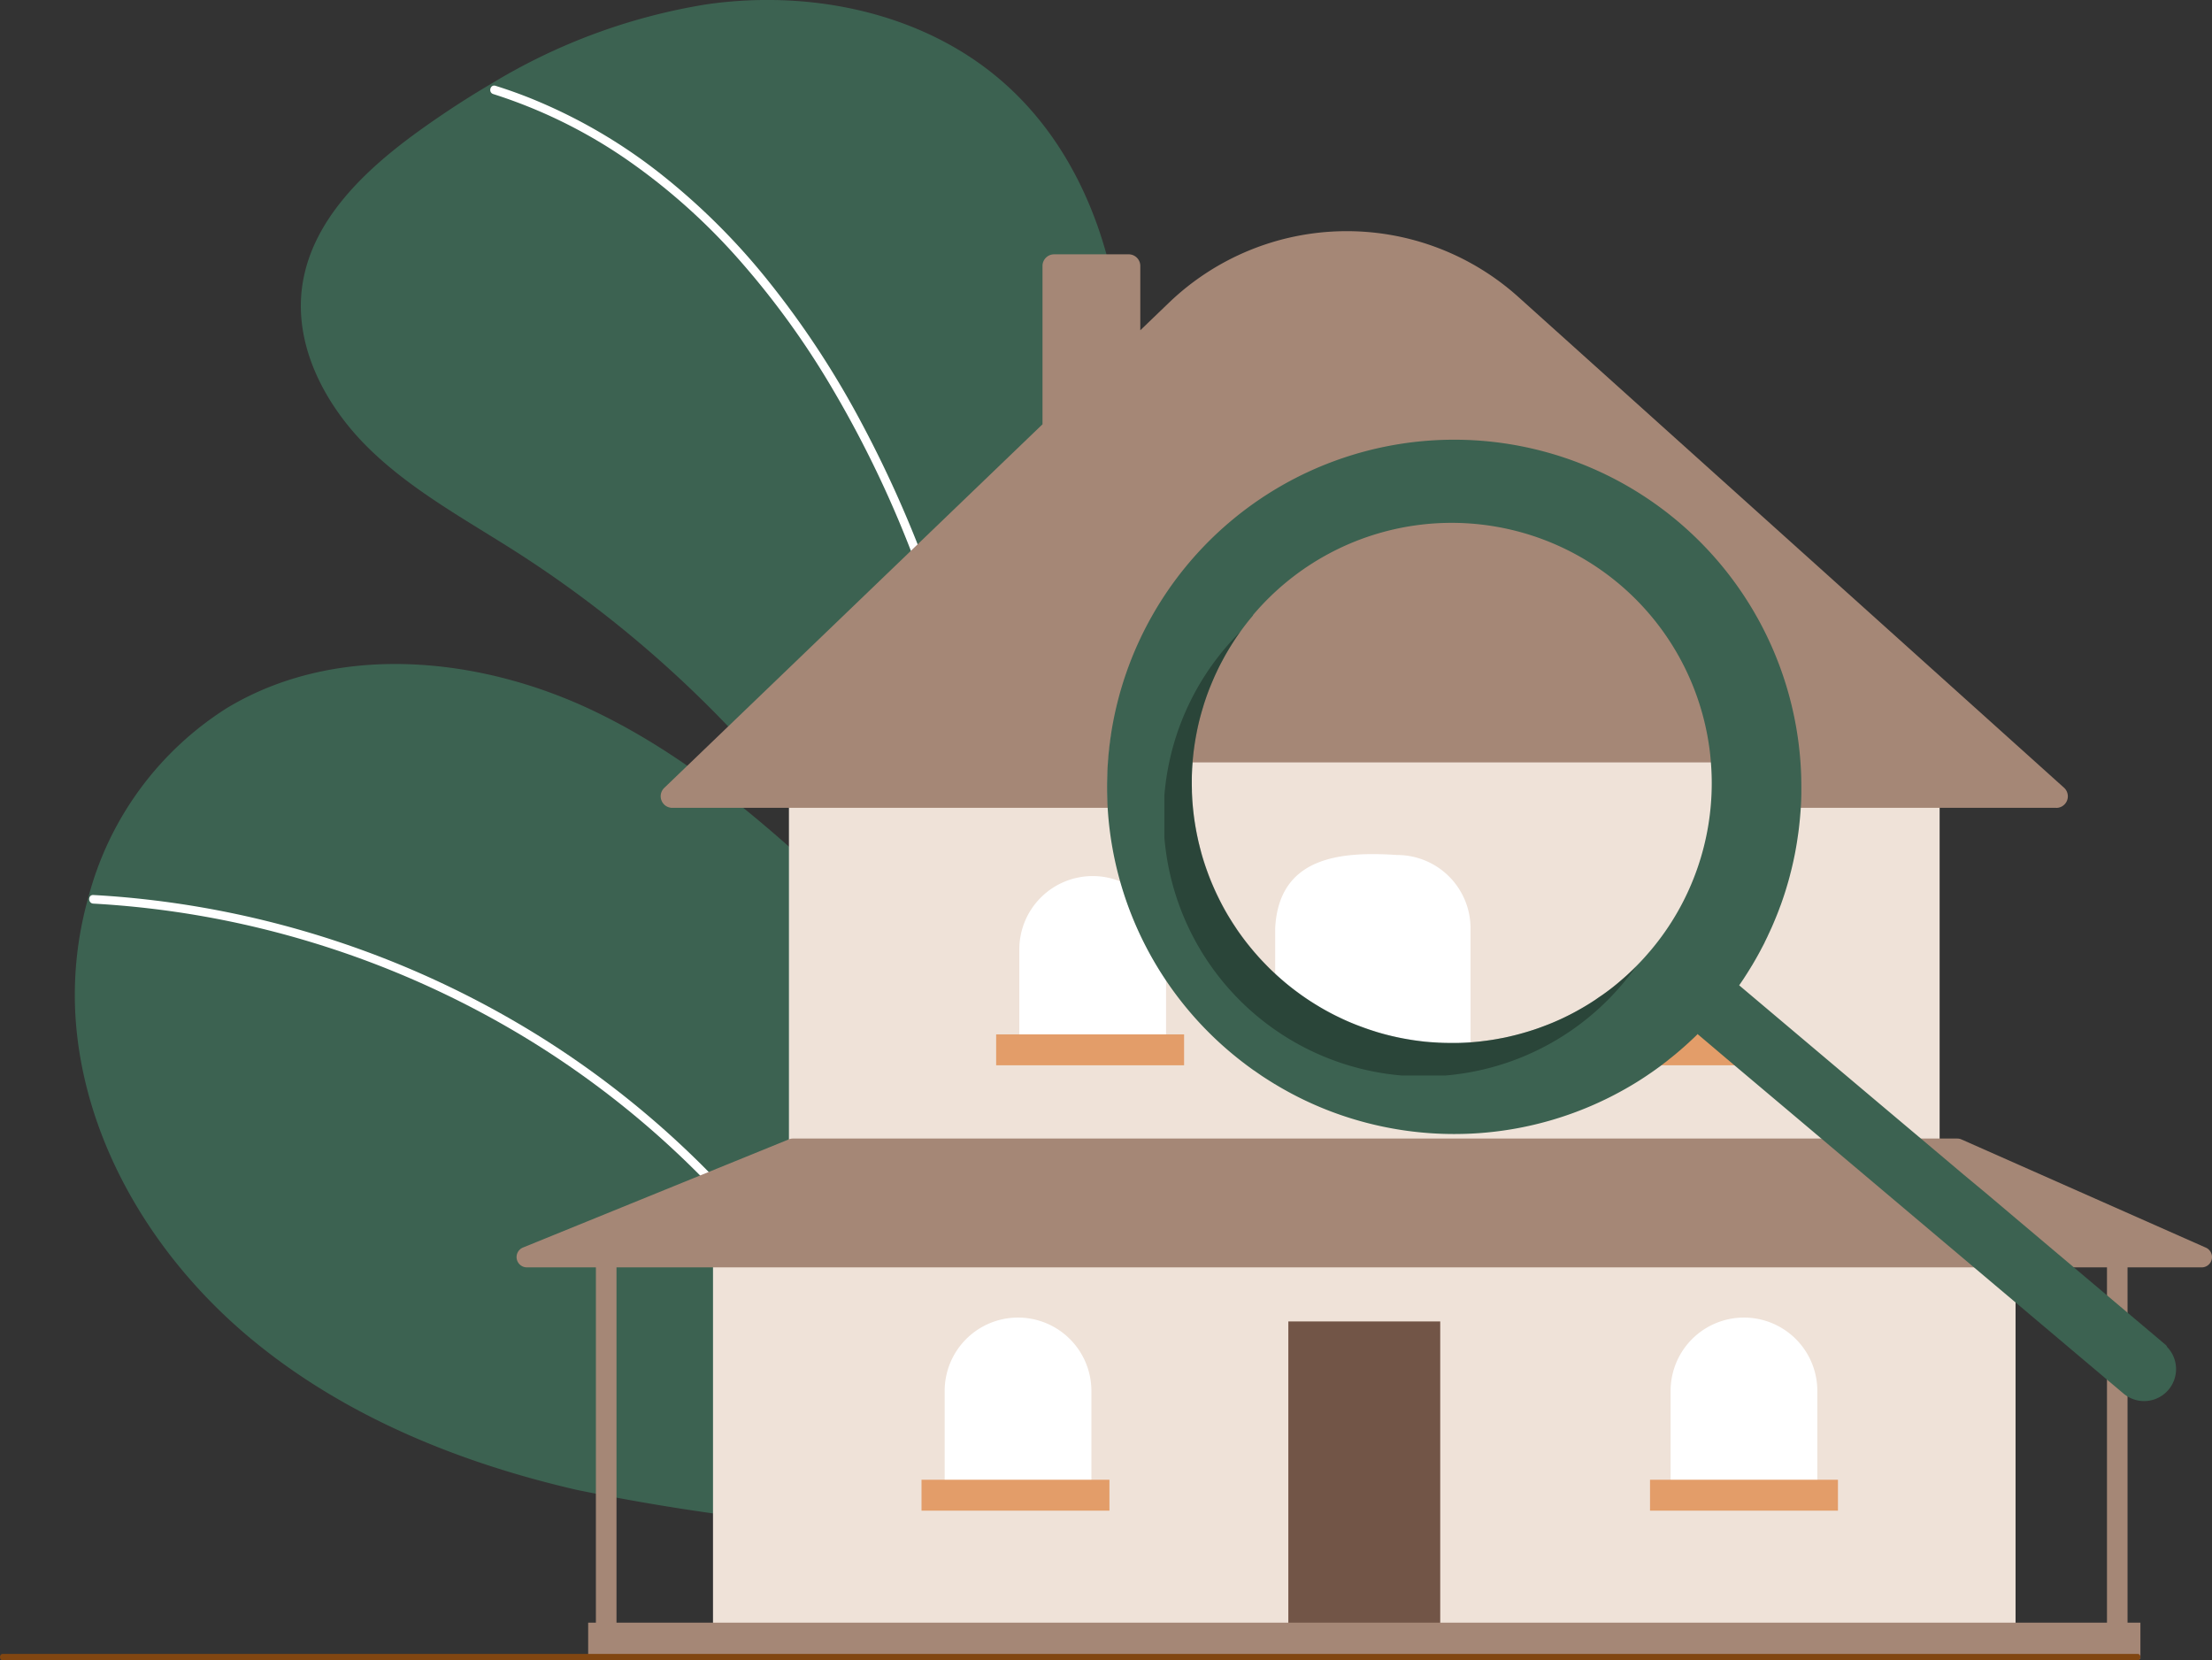 <svg xmlns="http://www.w3.org/2000/svg" xmlns:xlink="http://www.w3.org/1999/xlink" width="118.563" height="88.983" viewBox="0 0 118.563 88.983"><rect x="0" y="0" width="118.563" height="88.983" fill="#333333" stroke="none"/><defs><clipPath id="a"><rect width="118.563" height="88.983" fill="none"/></clipPath><clipPath id="c"><rect width="25.297" height="23.775" fill="none"/></clipPath></defs><g transform="translate(0)"><g transform="translate(0)" clip-path="url(#a)"><g clip-path="url(#a)"><path d="M108.757,37.021q-.223,1.171-.534,2.318c-.023.089-.048.176-.073.265h-2.887a.929.929,0,0,0-.928.928v8.231c-.087.163-.176.325-.265.486-.458.835-.935,1.66-1.423,2.475C94.7,64.968,88.044,74.215,74.795,82.158l-3.652.066-.864-.06a119.2,119.2,0,0,1-18.656-2.309c-6.4-1.472-12.653-4.025-17.665-8.259s-8.689-10.282-9.2-16.825a19.2,19.2,0,0,1,.672-6.679,17.151,17.151,0,0,1,7.448-10.158c5.819-3.491,13.411-2.78,19.545.125s11.126,7.709,16,12.431a61.8,61.8,0,0,0-20-20.872c-2.724-1.744-5.615-3.3-7.931-5.556s-4.023-5.423-3.613-8.631c.465-3.639,3.445-6.4,6.43-8.529,1.193-.851,2.424-1.657,3.693-2.4A31.976,31.976,0,0,1,58.553.234c5.543-.8,11.529.412,15.778,4.059C79.119,8.4,81.083,15.027,80.9,21.366c2.949-4.288,7.5-7.57,12.635-7.709,5.333-.143,10.4,3.226,13.074,7.845s3.149,10.278,2.152,15.519" transform="translate(-20.693 0)" fill="#3c6251"/><path d="M333.513,135.182a47.493,47.493,0,0,0,9.036-1.453,16.634,16.634,0,0,0,7.846-4.489,20.645,20.645,0,0,0,4.315-8.766c.477-1.759.869-3.543,1.239-5.328q.6-2.9,1.07-5.834.931-5.832,1.329-11.733.048-.716.088-1.433c.017-.295-.442-.294-.458,0q-.327,5.817-1.177,11.588c-.559,3.78-1.275,7.544-2.183,11.257a24.151,24.151,0,0,1-3.737,8.958,15.008,15.008,0,0,1-7.406,5.019,40.916,40.916,0,0,1-9.1,1.656c-.376.036-.488.069-.864.1-.292.026-.294.484,0,.458" transform="translate(-279.192 -80.353)" fill="#fff"/><path d="M29.67,295.988a49.687,49.687,0,0,1,11.62,2.048,50.211,50.211,0,0,1,10.822,4.711,48.989,48.989,0,0,1,9.114,6.862,50.2,50.2,0,0,1,7.119,8.488,49.706,49.706,0,0,1,5.094,9.876q.242.637.466,1.281c.1.277.54.158.442-.122a50.173,50.173,0,0,0-4.867-10.121,50.831,50.831,0,0,0-6.983-8.8,49.553,49.553,0,0,0-8.915-7.114,50.6,50.6,0,0,0-22.469-7.47q-.721-.061-1.445-.1C29.375,295.514,29.376,295.972,29.67,295.988Z" transform="translate(-24.669 -247.558)" fill="#fff"/><path d="M162.04,28.711a27,27,0,0,1,7.089,3.464,33.293,33.293,0,0,1,6.052,5.374,44.556,44.556,0,0,1,5.011,6.906,58.931,58.931,0,0,1,3.984,8.1,73.321,73.321,0,0,1,2.9,8.811,82.837,82.837,0,0,1,2.654,18.463,73.351,73.351,0,0,1-.262,8.881,56.566,56.566,0,0,1-1.333,8.176,38.633,38.633,0,0,1-2.406,7.07q-.357.774-.758,1.526c-.139.26.257.492.4.231a35.331,35.331,0,0,0,2.708-6.814,52.785,52.785,0,0,0,1.615-8.016,69.759,69.759,0,0,0,.533-8.863,81.321,81.321,0,0,0-.555-9.313,83.9,83.9,0,0,0-1.615-9.306,75.93,75.93,0,0,0-2.7-9.063A63.063,63.063,0,0,0,181.6,46a48.34,48.34,0,0,0-4.815-7.268A35.843,35.843,0,0,0,170.9,32.9a28.441,28.441,0,0,0-6.9-3.979q-.907-.361-1.839-.653c-.282-.089-.4.354-.122.442" transform="translate(-135.603 -23.67)" fill="#fff"/><rect width="69.817" height="20.697" transform="translate(38.217 66.546)" fill="#efe2d8"/><rect width="8.141" height="16.42" transform="translate(69.055 70.824)" fill="#725547"/><rect width="61.677" height="19.041" transform="translate(42.287 42.124)" fill="#efe2d8"/><path d="M292.966,107.233H218.784a.621.621,0,0,1-.43-1.069l20.274-19.488V78.188a.622.622,0,0,1,.621-.621h4a.622.622,0,0,1,.621.621v3.449l1.531-1.472a13.759,13.759,0,0,1,18.734-.312l29.245,26.3a.621.621,0,0,1-.415,1.083Z" transform="translate(-182.75 -63.936)" fill="#a58776"/><path d="M340.517,289.255h0a3.932,3.932,0,0,1,3.932,3.932V298.5h-7.865v-5.312a3.933,3.933,0,0,1,3.932-3.932" transform="translate(-281.949 -242.302)" fill="#fff"/><path d="M430.2,289.68h0a3.933,3.933,0,0,1,3.932,3.932v5.312h-7.865v-5.312a3.933,3.933,0,0,1,3.932-3.932" transform="translate(-357.07 -242.658)" fill="#fff"/><path d="M519.872,290.105h0a3.933,3.933,0,0,1,3.932,3.932v5.312H515.94v-5.312a3.933,3.933,0,0,1,3.932-3.932" transform="translate(-432.19 -243.014)" fill="#fff"/><path d="M555.573,435.034h0a3.933,3.933,0,0,1,3.932,3.932v5.312h-7.865v-5.312a3.932,3.932,0,0,1,3.932-3.932" transform="translate(-462.096 -364.417)" fill="#fff"/><path d="M315.867,435.034h0a3.933,3.933,0,0,1,3.932,3.932v5.312h-7.865v-5.312A3.932,3.932,0,0,1,315.867,435.034Z" transform="translate(-261.3 -364.417)" fill="#fff"/><path d="M261.116,381.8l-13.1-5.8a.552.552,0,0,0-.223-.047H185.378a.552.552,0,0,0-.208.041l-14.256,5.8a.552.552,0,0,0,.208,1.063h3.7V401.9h-.414v1.932h83.2V401.9h-.69V382.857h3.975a.552.552,0,0,0,.223-1.057m-5.3,20.1h-79.89V382.857h79.89Z" transform="translate(-142.882 -314.931)" fill="#a58776"/><rect width="10.073" height="1.656" transform="translate(53.394 55.439)" fill="#e39d69"/><rect width="10.073" height="1.656" transform="translate(68.158 55.439)" fill="#cacaca"/><rect width="10.073" height="1.656" transform="translate(82.922 55.439)" fill="#e39d69"/><rect width="10.073" height="1.656" transform="translate(88.441 79.309)" fill="#e39d69"/><rect width="10.073" height="1.656" transform="translate(49.393 79.309)" fill="#e39d69"/><path d="M114.6,546.438H.126c-.07,0-.126-.076-.126-.169s.056-.169.126-.169H114.6c.07,0,.126.076.126.169s-.057.169-.126.169" transform="translate(0 -457.455)" fill="#814611"/><path d="M402.131,244.659c0,.108,0,.218,0,.326,0,.13-.005.259-.01.389-.005.113-.01.225-.017.336-.02.374-.052.746-.1,1.119-.01.095-.022.188-.036.282-.01.073-.02.147-.032.222s-.024.166-.037.249q-.041.264-.091.528c-.017.088-.034.176-.052.264-.036.174-.075.35-.115.524l-.01.042c-.02.086-.041.171-.063.257-.007.025-.012.049-.02.074-.015.064-.032.128-.049.193-.023.09-.047.178-.073.267-.041.139-.081.276-.123.414-.005.014-.01.029-.013.044-.081.262-.167.521-.262.778-.049.135-.1.272-.154.408s-.107.27-.162.4-.11.26-.166.389c-.014.03-.027.061-.042.091-.059.134-.12.264-.183.394,0,0,0,.005,0,.007-.049.1-.1.21-.154.313a.012.012,0,0,1,0,.008c-.051.1-.1.2-.157.3l-.086.164-.01.019c-.108.2-.22.4-.338.6-.025.044-.051.088-.076.13s-.052.088-.079.13-.036.061-.056.091c-.036.058-.071.117-.108.174-.007.012-.015.024-.022.036l-.193.3c-.079.12-.161.238-.243.357l-1.836,2.939-.079-.066-.022-.02h0l-.073-.061-.2-.169c-.061.059-.12.118-.181.176-.024.024-.049.046-.073.069l-.054.051a17.706,17.706,0,0,1-11.832,5.03h-.005a19.325,19.325,0,0,1-9.643-2.276c-.066-.034-.13-.068-.194-.107-.386-.21-.763-.431-1.133-.668l-.005,0q-.644-.457-1.258-.974a18.587,18.587,0,0,1-6.582-15.182c.005-.113.012-.225.02-.338q.041-.614.125-1.222c.015-.113.032-.227.049-.338h36.146q.106.776.147,1.561c.017.326.025.651.025.977" transform="translate(-306.248 -202.819)" fill="#efe2d8"/><path d="M402.194,161.818a18.276,18.276,0,0,0-36.146,0c-.017.112-.034.225-.049.338q-.083.609-.125,1.222h36.467q-.04-.784-.147-1.561" transform="translate(-306.484 -122.516)" fill="#a58776"/><path d="M431.537,294.364H421.064v-8.377c.193-3.829,3.465-4.138,6.54-3.932a3.932,3.932,0,0,1,3.932,3.932h0Z" transform="translate(-352.715 -236.23)" fill="#fff"/><path d="M374.6,173.722v0s0,0,0,0Zm-4.212-12.876c-.007.042-.015.085-.022.127.007-.042.015-.085.024-.127Zm-.21,1.561c-.005.064-.01.129-.014.193q.005-.1.015-.193a.256.256,0,0,1,0-.036C370.176,162.383,370.176,162.4,370.175,162.407Zm4.421,11.317s0,0,0,0l0,0Zm-4.212-12.877c-.007.042-.015.085-.022.127.007-.042.015-.085.024-.127Zm-.223,1.753q.005-.1.015-.193a.256.256,0,0,1,0-.036c0,.012,0,.024,0,.036-.005.064-.01.129-.014.193M422.4,193.7a1.126,1.126,0,0,0-.1-.1l0,0-8.373-7.066-.216-.183-.823-.695-.206-.174L411.5,184.5l-.321-.271-.665-.561-.34-.287-3.206-2.7-1.838-1.55-.247-.208-5.416-4.57c.083-.118.164-.237.243-.357l.193-.3c.007-.012.015-.024.022-.036.037-.057.073-.117.108-.174.02-.03.039-.061.056-.091s.054-.086.08-.13l.076-.13c.118-.2.23-.4.338-.6l.01-.019.086-.164c.054-.1.106-.2.157-.3a.012.012,0,0,0,0-.008c.052-.1.1-.208.154-.313,0,0,0-.005,0-.007.062-.13.123-.26.183-.394.015-.03.029-.061.042-.091.056-.129.112-.259.166-.389s.11-.269.162-.4.1-.272.154-.407q.14-.388.262-.778a.411.411,0,0,1,.013-.044c.042-.139.083-.276.123-.414.026-.09.049-.178.073-.267.017-.064.034-.129.049-.193.008-.025.013-.049.02-.075.022-.086.042-.171.063-.257l.01-.042c.041-.174.08-.35.115-.524.019-.088.036-.176.052-.264.032-.176.064-.352.091-.528.013-.083.025-.166.037-.249s.022-.149.032-.222c.013-.095.025-.188.036-.282.044-.374.076-.746.1-1.119.007-.112.012-.223.017-.336.005-.13.009-.259.01-.389,0-.108,0-.218,0-.326,0-.326-.008-.651-.025-.977q-.041-.784-.147-1.561a18.608,18.608,0,0,0-36.823-.338c-.017.112-.034.225-.049.338q-.083.609-.125,1.222c-.008.113-.015.225-.02.338a18.587,18.587,0,0,0,6.582,15.182q.614.517,1.258.974l.005,0c.144.1.288.2.433.3.232.152.465.3.7.443l.056.032c.2.122.407.238.612.352h0a18.275,18.275,0,0,0,2.366,1.089,18.661,18.661,0,0,0,7.478,1.173h.005a18.558,18.558,0,0,0,8.439-2.5c.374-.216.742-.448,1.1-.695.09-.061.181-.123.269-.186.108-.076.216-.156.325-.235l0,0,.025-.019.218-.166c.019-.014.037-.027.056-.042l.014-.012c.042-.03.083-.064.125-.1s.083-.066.125-.1l.02-.015.142-.115c.049-.039.1-.08.142-.118l.14-.118c.041-.034.083-.069.123-.107.014-.01.025-.022.039-.034l.017-.013c.056-.047.11-.1.164-.145l.039-.036c.083-.074.166-.149.247-.227l.057-.052.054-.051c.024-.024.049-.046.073-.069.061-.057.12-.117.181-.176l.2.169.073.061h0l.022.02.079.066,1.18,1,.025.022.02.015.134.113.267.227.267.225.039.032,1.243,1.048.172.145,1.2,1.011,6.205,5.236.217.183,8.493,7.166,2.178,1.838.81.683a1.713,1.713,0,0,0,2.415-.2v0a1.661,1.661,0,0,0,.286-.48,1.706,1.706,0,0,0-.384-1.838m-48.978-39.195a13.94,13.94,0,0,1,24.339,6.337c.022.113.042.225.061.338.069.4.12.813.15,1.222.008.113.017.225.022.338.015.254.022.509.022.763a13.875,13.875,0,0,1-.754,4.521v0a13.866,13.866,0,0,1-2.531,4.46c-.024.027-.047.056-.073.083-.223.264-.458.518-.7.759l-.005.007c-.083.083-.167.167-.252.245-.172.168-.348.326-.528.479q-.4.353-.827.661c-.095.069-.189.137-.286.2s-.191.132-.287.2c-.193.128-.389.252-.587.368-.1.059-.2.117-.3.173s-.2.112-.3.164-.2.106-.306.157c-.2.1-.411.2-.621.289q-.157.071-.315.132c-.066.027-.13.054-.2.078a.632.632,0,0,1-.079.03q-.053.023-.106.041l-.036.013c-.073.029-.144.054-.218.08-.107.039-.213.074-.321.108s-.215.069-.323.1-.218.064-.326.093-.218.059-.328.085-.233.057-.352.083c-.1.024-.2.044-.308.063s-.194.037-.291.054c-.135.024-.27.046-.407.064-.074.012-.147.022-.221.029l-.093.012c-.095.013-.189.024-.282.032l-.073.007c-.1.01-.208.019-.311.027-.221.015-.441.025-.663.031-.112,0-.225,0-.336,0s-.223,0-.335-.005c0,0,0,0,0,0s0,0,0,0h0a.027.027,0,0,1-.017,0c-.08,0-.159,0-.237-.008-.057,0-.117,0-.176-.008q-.119-.005-.238-.015c-.025,0-.051,0-.076-.005l-.036,0c-.081-.007-.164-.013-.245-.022-.041,0-.083-.007-.124-.012-.123-.013-.247-.029-.368-.046-.139-.017-.277-.037-.414-.063-.064-.008-.127-.02-.189-.032q-.124-.02-.249-.046c-.086-.017-.173-.034-.259-.054-.069-.015-.14-.031-.21-.047-.034-.007-.068-.015-.1-.024-.178-.042-.353-.088-.528-.139-.11-.03-.22-.062-.328-.1-.149-.046-.3-.095-.443-.147-.057-.019-.113-.039-.171-.061s-.113-.041-.171-.063-.1-.039-.156-.059c-.085-.032-.167-.066-.25-.1-.171-.069-.338-.142-.505-.22-.095-.046-.189-.09-.282-.135q-.55-.266-1.084-.592c-.088-.052-.176-.108-.264-.164-.11-.068-.216-.139-.323-.21l-.174-.12c-.107-.074-.211-.15-.314-.227-.054-.039-.108-.079-.161-.12-.188-.142-.372-.291-.553-.443-.086-.073-.173-.147-.257-.223-.036-.031-.071-.063-.107-.095s-.081-.073-.12-.112l0,0c-.059-.052-.118-.108-.176-.164-.09-.085-.178-.171-.262-.259s-.172-.176-.255-.264-.166-.177-.245-.269-.161-.181-.238-.274-.15-.179-.221-.269q-.259-.319-.494-.651c-.073-.1-.142-.2-.21-.306s-.142-.211-.208-.318-.135-.215-.2-.324a.033.033,0,0,0-.007-.01c-.127-.215-.249-.431-.362-.651s-.226-.449-.33-.676c-.052-.113-.1-.228-.151-.343-.1-.232-.189-.463-.274-.7-.042-.113-.081-.227-.12-.342a.081.081,0,0,0-.007-.022c-.078-.233-.149-.468-.211-.7,0,0,0-.007,0-.01-.032-.117-.063-.233-.09-.352-.027-.1-.051-.206-.073-.311s-.051-.233-.073-.352c-.012-.061-.024-.122-.034-.183s-.019-.1-.027-.154-.017-.1-.025-.156q-.026-.155-.046-.309c-.017-.122-.03-.243-.044-.367-.015-.147-.029-.294-.041-.443-.008-.1-.013-.2-.018-.3s-.01-.186-.012-.279a.025.025,0,0,1,0-.015,0,0,0,0,1,0,0s0,0,0,0a0,0,0,0,1,0,0h0c0-.037,0-.074,0-.112q-.005-.165-.005-.33c0-.1,0-.2,0-.3q.005-.208.015-.416c0-.03,0-.059.005-.09s0-.059.005-.09q.005-.1.015-.193a.253.253,0,0,1,0-.035c.005-.073.012-.145.019-.218.013-.145.03-.292.049-.438.01-.073.019-.145.03-.218.007-.051.015-.1.024-.156s.015-.1.025-.157c.012-.069.024-.14.037-.211.007-.042.015-.084.024-.127q.048-.253.106-.507c.039-.171.083-.34.13-.509s.1-.342.151-.512c.025-.086.052-.171.083-.255.056-.171.115-.34.181-.507.03-.083.063-.167.1-.25.068-.167.139-.335.211-.5.037-.083.074-.166.115-.249.076-.164.155-.328.242-.489s.172-.325.264-.484.186-.318.286-.475c.046-.078.1-.157.149-.233.1-.156.208-.311.316-.463.218-.308.453-.611.7-.9m-3.245,7.9c-.005.064-.01.129-.014.193q.005-.1.015-.193a.256.256,0,0,1,0-.036c0,.012,0,.024,0,.036m.21-1.561c-.007.042-.015.085-.022.127.007-.042.015-.085.024-.127Zm4.212,12.876v0s0,0,0,0Z" transform="translate(-306.248 -121.544)" fill="#3c6251"/><g transform="translate(62.41 33.869)" opacity="0.3" style="isolation:isolate"><g clip-path="url(#c)"><path d="M390.9,227.394a13.942,13.942,0,0,1-2.366-18.741q-.4.4-.773.843a13.941,13.941,0,1,0,21.309,17.981q.372-.441.7-.9a13.942,13.942,0,0,1-18.872.821" transform="translate(-384.478 -208.653)"/></g></g></g></g></g></svg>